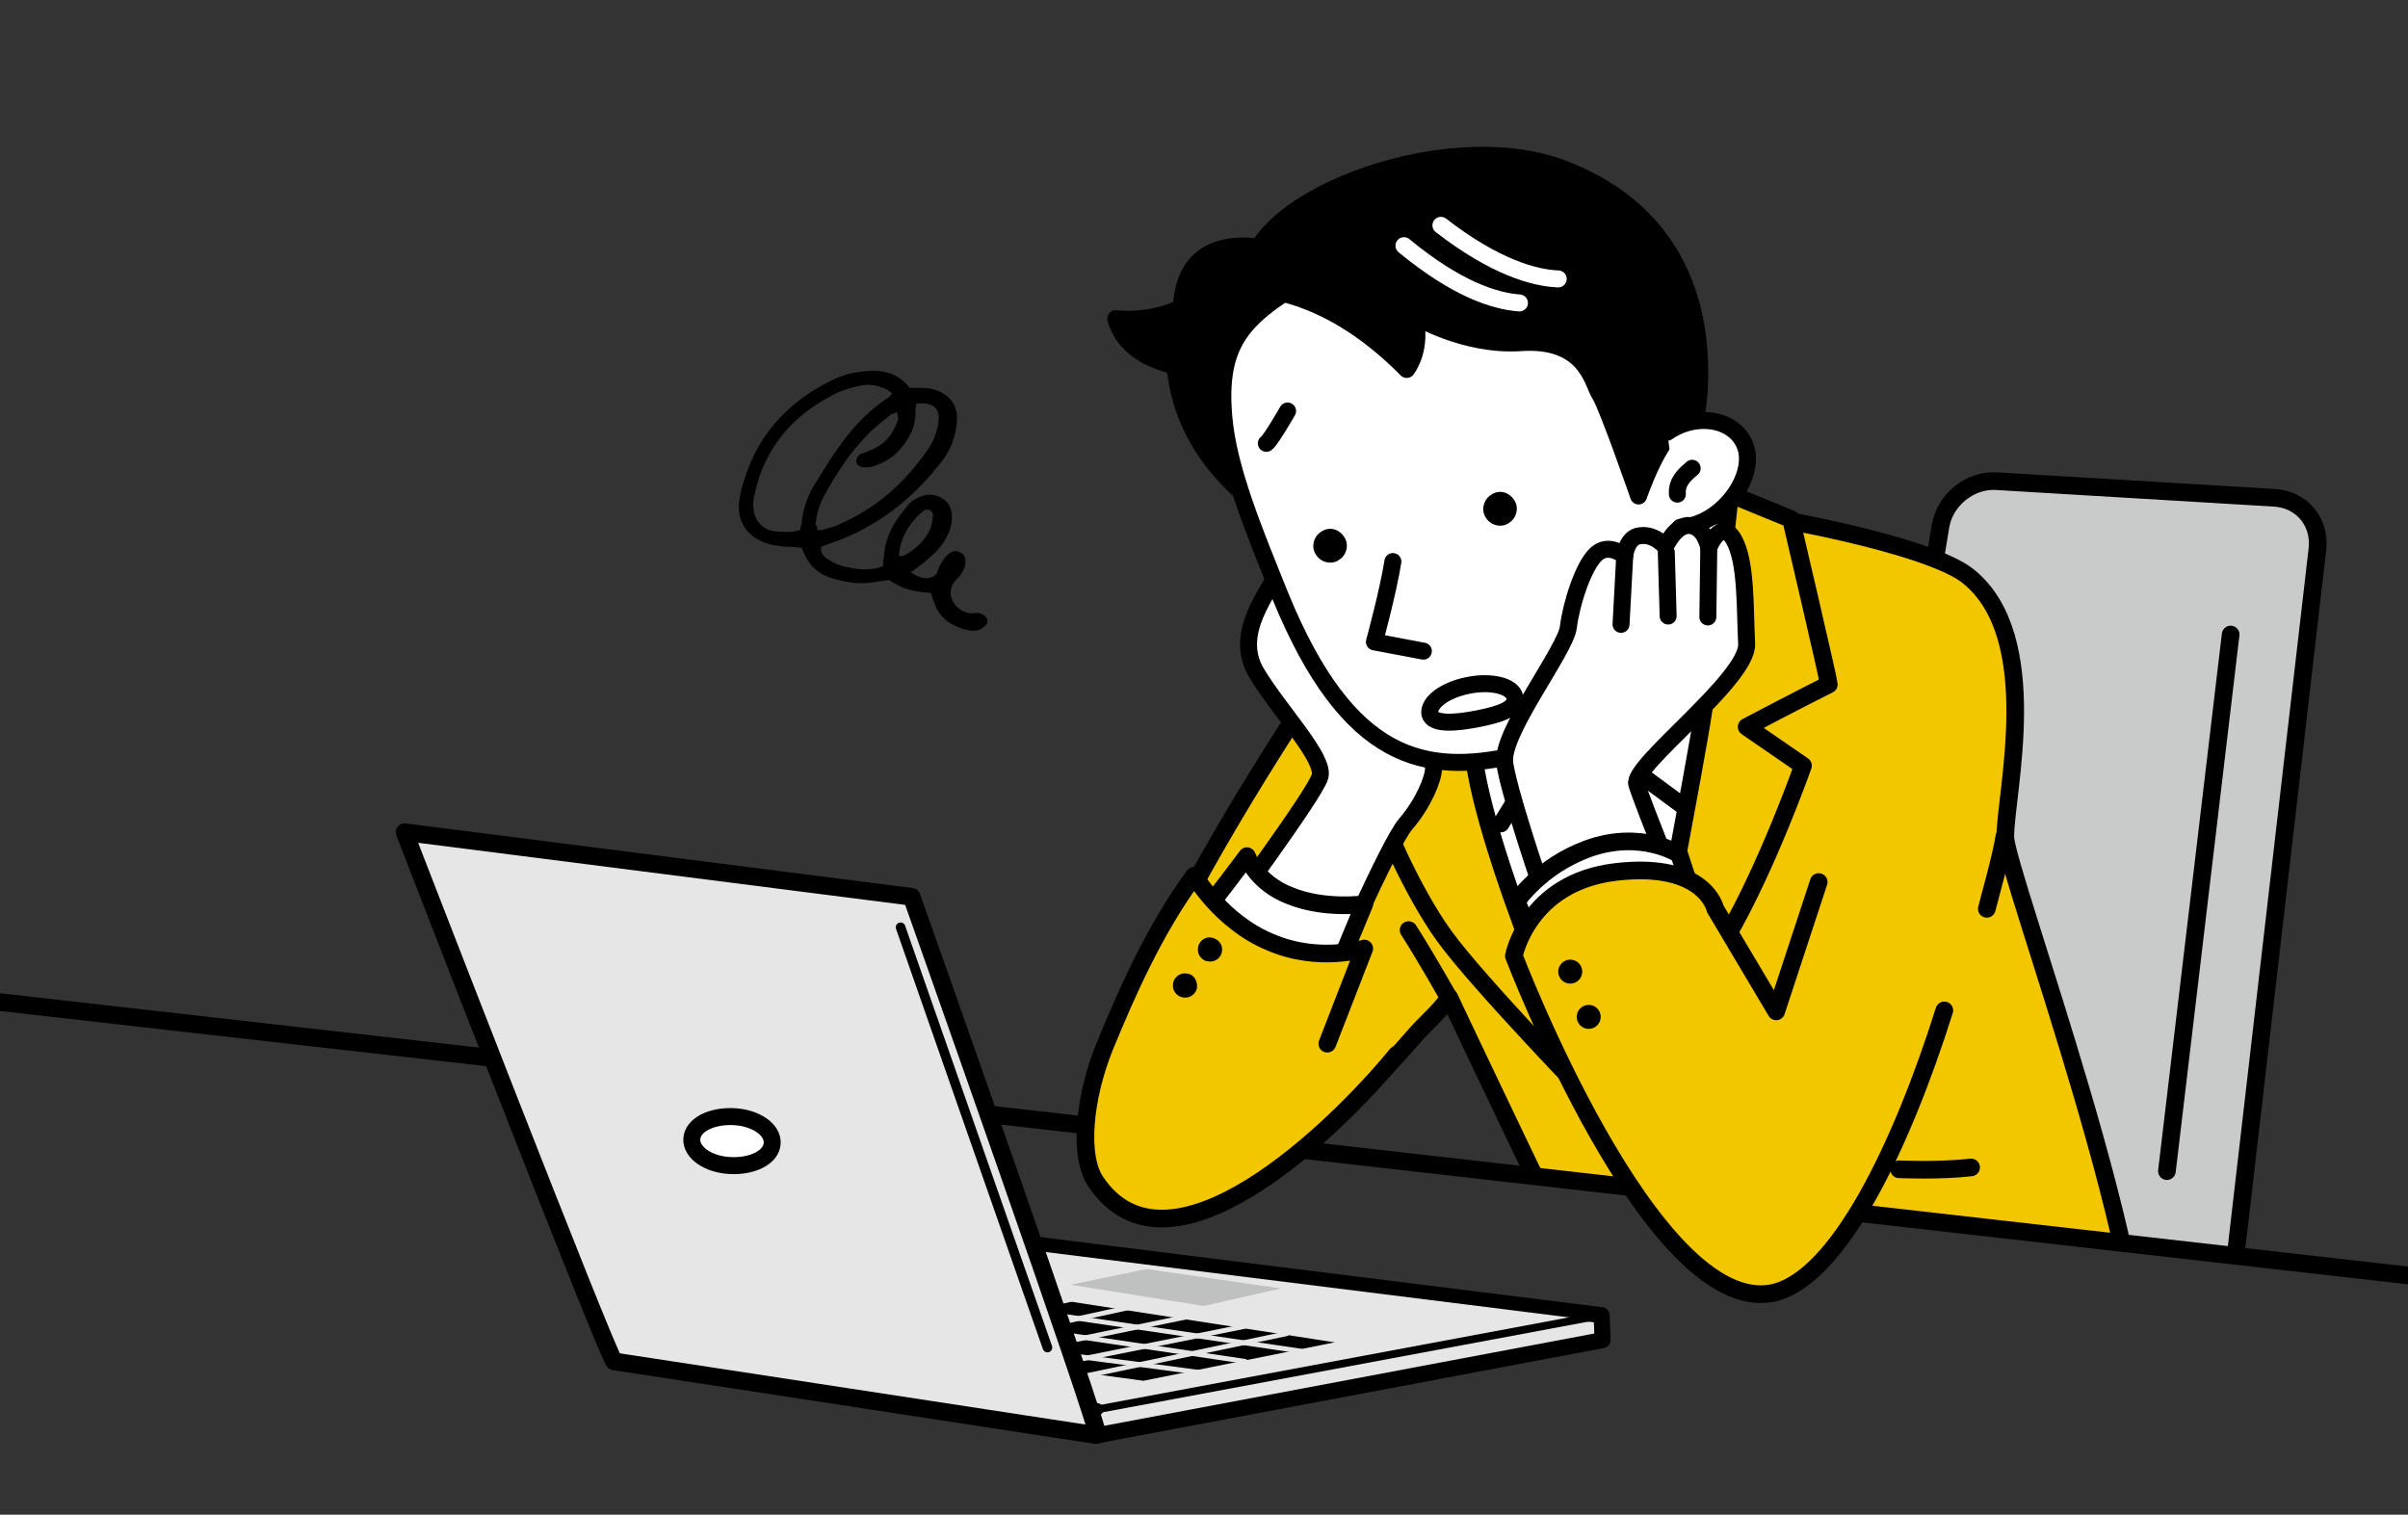 <?xml version="1.0" encoding="utf-8"?>
<!-- Generator: Adobe Illustrator 26.2.1, SVG Export Plug-In . SVG Version: 6.00 Build 0)  -->
<svg version="1.1" id="レイヤー_1" xmlns="http://www.w3.org/2000/svg" xmlns:xlink="http://www.w3.org/1999/xlink" x="0px"
	 y="0px" viewBox="0 0 260.7 164" style="enable-background:new 0 0 260.7 164;" xml:space="preserve">
<rect x="0" y="0" width="260.7" height="164" fill="#333333" stroke="none"/>
<style type="text/css">
	.st0{clip-path:url(#SVGID_00000052822058111171080240000018373274891966290103_);}
	.st1{clip-path:url(#SVGID_00000132084109590933393740000005421974677701669799_);}
	.st2{fill:#C9CACA;}
	.st3{fill:none;stroke:#000000;stroke-width:1.911;stroke-linecap:round;stroke-linejoin:round;stroke-miterlimit:10;}
	.st4{fill:none;}
	
		.st5{clip-path:url(#SVGID_00000132084109590933393740000005421974677701669799_);fill:#F3C700;stroke:#000000;stroke-width:1.911;stroke-linecap:round;stroke-linejoin:round;stroke-miterlimit:10;}
	
		.st6{clip-path:url(#SVGID_00000052822058111171080240000018373274891966290103_);fill:#FFFFFF;stroke:#000000;stroke-width:1.489;stroke-linecap:round;stroke-linejoin:round;stroke-miterlimit:10;}
	
		.st7{clip-path:url(#SVGID_00000052822058111171080240000018373274891966290103_);fill:#F3C700;stroke:#000000;stroke-width:1.911;stroke-linecap:round;stroke-linejoin:round;stroke-miterlimit:10;}
	
		.st8{clip-path:url(#SVGID_00000052822058111171080240000018373274891966290103_);fill:none;stroke:#000000;stroke-width:1.911;stroke-linecap:round;stroke-linejoin:round;stroke-miterlimit:10;}
	.st9{fill:#E6E6E6;stroke:#000000;stroke-width:1.737;stroke-linecap:round;stroke-linejoin:round;stroke-miterlimit:10;}
	.st10{fill:#E6E6E6;stroke:#000000;stroke-width:1.337;stroke-linecap:round;stroke-linejoin:round;stroke-miterlimit:10;}
	.st11{fill:none;stroke:#000000;stroke-width:0.836;stroke-linecap:round;stroke-linejoin:round;stroke-miterlimit:10;}
	.st12{stroke:#E6E6E6;stroke-width:0.592;stroke-linecap:round;stroke-linejoin:round;stroke-miterlimit:10;}
	.st13{fill:none;stroke:#E6E6E6;stroke-width:0.521;stroke-linecap:round;stroke-linejoin:round;stroke-miterlimit:10;}
	.st14{fill:#BFC0C0;}
	.st15{fill:#E6E6E6;stroke:#000000;stroke-width:1.911;stroke-linecap:round;stroke-linejoin:round;stroke-miterlimit:10;}
	.st16{fill:none;stroke:#000000;stroke-width:1.042;stroke-linecap:round;stroke-linejoin:round;stroke-miterlimit:10;}
	.st17{fill:#FFFFFF;stroke:#000000;stroke-width:1.838;stroke-linecap:round;stroke-linejoin:round;stroke-miterlimit:10;}
	
		.st18{clip-path:url(#SVGID_00000052822058111171080240000018373274891966290103_);fill:#FFFFFF;stroke:#000000;stroke-width:1.838;stroke-linecap:round;stroke-linejoin:round;stroke-miterlimit:10;}
	
		.st19{clip-path:url(#SVGID_00000052822058111171080240000018373274891966290103_);fill:#FFFFFF;stroke:#000000;stroke-width:1.911;stroke-linecap:round;stroke-linejoin:round;stroke-miterlimit:10;}
	
		.st20{clip-path:url(#SVGID_00000052822058111171080240000018373274891966290103_);stroke:#000000;stroke-width:0.827;stroke-miterlimit:10;}
	.st21{clip-path:url(#SVGID_00000052822058111171080240000018373274891966290103_);fill:none;}
	.st22{clip-path:url(#SVGID_00000052822058111171080240000018373274891966290103_);fill:#9FA0A0;}
	
		.st23{clip-path:url(#SVGID_00000052822058111171080240000018373274891966290103_);fill:none;stroke:#000000;stroke-width:1.838;stroke-linecap:round;stroke-linejoin:round;stroke-miterlimit:10;}
	.st24{stroke:#000000;stroke-width:1.838;stroke-linecap:round;stroke-linejoin:round;stroke-miterlimit:10;}
	.st25{fill:none;stroke:#FFFFFF;stroke-width:1.838;stroke-linecap:round;stroke-linejoin:round;stroke-miterlimit:10;}
	.st26{fill:none;stroke:#000000;stroke-width:1.838;stroke-linecap:round;stroke-linejoin:round;stroke-miterlimit:10;}
	.st27{fill:#FFFFFF;stroke:#000000;stroke-width:1.911;stroke-linecap:round;stroke-linejoin:round;stroke-miterlimit:10;}
	.st28{fill:#F3C700;stroke:#000000;stroke-width:1.911;stroke-linecap:round;stroke-linejoin:round;stroke-miterlimit:10;}
	.st29{clip-path:url(#SVGID_00000052822058111171080240000018373274891966290103_);fill-rule:evenodd;clip-rule:evenodd;}
</style>
<g>
	<defs>
		<rect id="SVGID_1_" y="0" width="260.7" height="164"/>
	</defs>
	<clipPath id="SVGID_00000072266033263124043330000009619676901434658188_">
		<use xlink:href="#SVGID_1_"  style="overflow:visible;"/>
	</clipPath>
	<g style="clip-path:url(#SVGID_00000072266033263124043330000009619676901434658188_);">
		<defs>
			<polygon id="SVGID_00000008842901827850823630000013360645826019642558_" points="-13.9,-20.7 313.6,-22.7 313.2,144.1 
				-14.5,106.9 			"/>
		</defs>
		<clipPath id="SVGID_00000039839532147109232820000005766872226410964394_">
			<use xlink:href="#SVGID_00000008842901827850823630000013360645826019642558_"  style="overflow:visible;"/>
		</clipPath>
		<g style="clip-path:url(#SVGID_00000039839532147109232820000005766872226410964394_);">
			<g>
				<path class="st2" d="M239.8,155.3c-0.3,2.8-2.9,5.1-5.8,5l-35.5-1.3c-2.9-0.1-4.8-2.5-4.4-5.3l16-96.8c0.5-2.8,3.2-5,6.1-4.8
					l30.1,1.8c2.9,0.2,4.9,2.6,4.6,5.5L239.8,155.3z"/>
				<path class="st3" d="M239.8,155.3c-0.3,2.8-2.9,5.1-5.8,5l-35.5-1.3c-2.9-0.1-4.8-2.5-4.4-5.3l16-96.8c0.5-2.8,3.2-5,6.1-4.8
					l30.1,1.8c2.9,0.2,4.9,2.6,4.6,5.5L239.8,155.3z"/>
			</g>
			<g>
				<line class="st4" x1="241.5" y1="68.7" x2="234.6" y2="126.8"/>
				<line class="st3" x1="241.5" y1="68.7" x2="234.6" y2="126.8"/>
			</g>
		</g>
		
			<path style="clip-path:url(#SVGID_00000039839532147109232820000005766872226410964394_);fill:#F3C700;stroke:#000000;stroke-width:1.911;stroke-linecap:round;stroke-linejoin:round;stroke-miterlimit:10;" d="
			M231.4,151.9c2.9-11.8-14.3-57.7-14.3-61.3c0-4.7,4.2-21.6-4-28.2c-4.3-3.5-23.2-7-28-7.2c-0.3,0-35,8.4-35.5,9
			c-4.3,4.9-37.2,53.3-29.5,62.8c8.9,11.1,26.4-7.2,33-14.8c0.9-1.1,2.8-2.7,3.8-4.2c1.6,3.4,10.3,21.7,15.7,32.8
			C175,146.2,231.7,152.6,231.4,151.9z"/>
	</g>
	
		<path style="clip-path:url(#SVGID_00000072266033263124043330000009619676901434658188_);fill:#FFFFFF;stroke:#000000;stroke-width:1.489;stroke-linecap:round;stroke-linejoin:round;stroke-miterlimit:10;" d="
		M158.5,62.2l31.8-7.2l-14,67.5c0,0-9.6-11.2-13.4-22.7S156.7,75.2,158.5,62.2z"/>
	
		<path style="clip-path:url(#SVGID_00000072266033263124043330000009619676901434658188_);fill:#F3C700;stroke:#000000;stroke-width:1.911;stroke-linecap:round;stroke-linejoin:round;stroke-miterlimit:10;" d="
		M159.4,80c-0.2-6.9,0.4-18.3,0.4-18.3l-9,2.6l-3.2,18.4c0,0,4.2,0.4,7,1.2c-2,1.6-5.2,3.9-5.1,4.2c0.1,0.5,3.2,8.2,6.9,13.3
		c3.7,5.1,16.3,18.1,16.3,18.1S159.7,90.8,159.4,80z"/>
	
		<polygon style="clip-path:url(#SVGID_00000072266033263124043330000009619676901434658188_);fill:none;stroke:#000000;stroke-width:1.911;stroke-linecap:round;stroke-linejoin:round;stroke-miterlimit:10;" points="
		313,186 -14.5,188 -14.1,106.9 313.6,144.1 	"/>
	<g style="clip-path:url(#SVGID_00000072266033263124043330000009619676901434658188_);">
		<g>
			<g>
				<polygon class="st9" points="104.5,133.8 65.8,144.3 66.5,147.3 118.8,155.4 173.5,145.1 173.4,142.4 				"/>
				<polyline class="st10" points="173.4,142.4 104.5,133.8 65.8,144.3 118.8,152.6 				"/>
				<line class="st11" x1="118.8" y1="152.6" x2="173.4" y2="142.4"/>
				<polygon class="st12" points="74.6,143.1 123.8,149.8 146.2,145.3 98.2,137.9 				"/>
				<line class="st13" x1="88.3" y1="140.5" x2="134.8" y2="147.4"/>
				<line class="st13" x1="80.5" y1="142.1" x2="129.9" y2="148.6"/>
				<line class="st13" x1="139.3" y1="144.4" x2="117.4" y2="149"/>
				<line class="st13" x1="134.8" y1="143.6" x2="111.8" y2="148.2"/>
				<line class="st13" x1="94" y1="139.4" x2="140.9" y2="146.3"/>
				<line class="st13" x1="128.4" y1="142.6" x2="105" y2="147.4"/>
				<line class="st13" x1="122.1" y1="141.6" x2="99.6" y2="146.5"/>
				<line class="st13" x1="115.9" y1="140.7" x2="92.9" y2="145.6"/>
				<line class="st13" x1="109.6" y1="139.7" x2="86.4" y2="144.7"/>
				<line class="st13" x1="103.4" y1="138.8" x2="80.7" y2="143.8"/>
				<polygon class="st14" points="130.3,141.4 138.7,139.5 124.1,137.4 115.9,139.1 				"/>
			</g>
			<g>
				<path class="st15" d="M43.8,90.1l54.9,7c0,0,20.7,58.4,20.1,58.3s-51.7-7.9-52.3-8C65.9,147.2,43.8,90.1,43.8,90.1z"/>
				<line class="st16" x1="97.5" y1="100.4" x2="113.4" y2="145.9"/>
			</g>
		</g>
		<path class="st17" d="M83.6,123.8c-0.1,1.5-2.1,2.5-4.5,2.4s-4.3-1.4-4.2-2.9c0.1-1.5,2.1-2.5,4.5-2.4S83.7,122.3,83.6,123.8z"/>
	</g>
	
		<path style="clip-path:url(#SVGID_00000072266033263124043330000009619676901434658188_);fill:#FFFFFF;stroke:#000000;stroke-width:1.838;stroke-linecap:round;stroke-linejoin:round;stroke-miterlimit:10;" d="
		M143.7,106.7c0,0,6.6-15.3,8.5-17.5s3-4.9,3-6s-4.6-11.7-5.7-13.4c-1.1-1.7-8.8-12.2-10.5-8.9c-1.7,3.3-5.5,7.6-3,11.9
		c2.5,4.2,7.5,9.3,6.9,11.3s-10.3,15-10.6,15.6s-3.5,4.9-0.2,6.6C135.4,108,143.7,106.7,143.7,106.7z"/>
	
		<path style="clip-path:url(#SVGID_00000072266033263124043330000009619676901434658188_);fill:#FFFFFF;stroke:#000000;stroke-width:1.911;stroke-linecap:round;stroke-linejoin:round;stroke-miterlimit:10;" d="
		M130.2,98.8c0.5-0.3,4.8-6.1,4.8-6.1s1,2.9,4.7,4.3c3.7,1.5,8,0.9,8,0.9l-2.9,7c0,0-4.2,1.6-8.4-0.4
		C132.1,102.6,130.2,98.8,130.2,98.8z"/>
	
		<path style="clip-path:url(#SVGID_00000072266033263124043330000009619676901434658188_);fill:#F3C700;stroke:#000000;stroke-width:1.911;stroke-linecap:round;stroke-linejoin:round;stroke-miterlimit:10;" d="
		M151.2,114.2c-6.7,8.2-24.7,25.6-32.6,13.7c-1.8-2.7-1.3-8.9,1-14.6c2.5-6.1,5.5-12.8,9.7-18.5c0,0,2.9,5,8.2,7.2
		c5.3,2.3,10.2,0.7,10.2,0.7l-4,10.3"/>
	
		<path style="clip-path:url(#SVGID_00000072266033263124043330000009619676901434658188_);fill:#F3C700;stroke:#000000;stroke-width:1.911;stroke-linecap:round;stroke-linejoin:round;stroke-miterlimit:10;" d="
		M156.9,108.1c0,0-2.6-4.6-4.4-7.4"/>
	
		<path style="clip-path:url(#SVGID_00000072266033263124043330000009619676901434658188_);fill:#F3C700;stroke:#000000;stroke-width:1.911;stroke-linecap:round;stroke-linejoin:round;stroke-miterlimit:10;" d="
		M205.6,126.6c0,0,4.4,0.2,7.8-0.2"/>
	
		<path style="clip-path:url(#SVGID_00000072266033263124043330000009619676901434658188_);fill:#F3C700;stroke:#000000;stroke-width:1.911;stroke-linecap:round;stroke-linejoin:round;stroke-miterlimit:10;" d="
		M191.8,111.2c0,0,2.3,4.1,2.8,4.4"/>
	
		<path style="clip-path:url(#SVGID_00000072266033263124043330000009619676901434658188_);fill:none;stroke:#000000;stroke-width:1.911;stroke-linecap:round;stroke-linejoin:round;stroke-miterlimit:10;" d="
		M217,90.6c-0.4,2.4-1.5,6.2-1.9,7.8"/>
	<path style="clip-path:url(#SVGID_00000072266033263124043330000009619676901434658188_);" d="M132.3,102.9c0,0.7-0.7,1.3-1.4,1.2
		c-0.7,0-1.3-0.7-1.2-1.4c0-0.7,0.7-1.3,1.4-1.2S132.4,102.2,132.3,102.9z"/>
	<path style="clip-path:url(#SVGID_00000072266033263124043330000009619676901434658188_);" d="M129.6,106.8c0,0.7-0.7,1.3-1.4,1.2
		c-0.7,0-1.3-0.7-1.2-1.4c0-0.7,0.7-1.3,1.4-1.2C129.1,105.4,129.6,106,129.6,106.8z"/>
	
		<path style="clip-path:url(#SVGID_00000072266033263124043330000009619676901434658188_);stroke:#000000;stroke-width:0.827;stroke-miterlimit:10;" d="
		M169.9,77.9c0,0-1.5,17.3-1.7,26.9l7.9,16.8l4-18.7c0,0-4.3-21.6-4.9-25.9L169.9,77.9z"/>
	
		<line style="clip-path:url(#SVGID_00000072266033263124043330000009619676901434658188_);fill:none;" x1="160.4" y1="29" x2="160.4" y2="28.8"/>
	<path style="clip-path:url(#SVGID_00000072266033263124043330000009619676901434658188_);fill:#9FA0A0;" d="M175.8,30.5"/>
	
		<polyline style="clip-path:url(#SVGID_00000072266033263124043330000009619676901434658188_);fill:none;stroke:#000000;stroke-width:1.838;stroke-linecap:round;stroke-linejoin:round;stroke-miterlimit:10;" points="
		162.5,89.2 169.5,77.9 182.8,87.7 	"/>
	
		<path style="clip-path:url(#SVGID_00000072266033263124043330000009619676901434658188_);fill:#F3C700;stroke:#000000;stroke-width:1.911;stroke-linecap:round;stroke-linejoin:round;stroke-miterlimit:10;" d="
		M198,74.1c0-0.4-4.1-17.9-4.1-17.9l-6.6-2.7c0,0-2,19-3.4,26.6c-1.4,8.2-7.6,40.6-7.6,40.6s6.6-12.3,10.7-19.4
		c4.4-7.6,8.2-18.4,8.2-18.4l-6.1-4.2C194.6,75.8,198,74.1,198,74.1z"/>
	<g style="clip-path:url(#SVGID_00000072266033263124043330000009619676901434658188_);">
		<g>
			<path class="st24" d="M127.9,33.3c-3.5,1.7-7.1,1.2-7.1,1.2c0.9,3.3,4.1,4.6,6.4,5.1c0,0.3,0,0.5,0.1,0.8
				c1.4,11.3,12.2,16.4,12.2,16.4l-1.1-29.6C138.3,27.2,128.3,23.9,127.9,33.3z"/>
			<path class="st17" d="M132.5,45.2c0.5,5.6,3.2,12.1,6.1,19.3c7.4,18.1,15.8,19.4,25.4,17.3c10.7-2.4,18.4-11.2,18.8-24.5
				c0.2-6.6-0.7-15.9-4.9-22.3s-21.3-13.8-31.5-7.7C136.2,33.4,131.6,35.1,132.5,45.2z"/>
			<path class="st24" d="M183.2,47.4c0,0,5.9-21.5-13.9-29.1c-13.1-5.1-35.5,3.9-33.9,12.4c0.2,1.1,7.5-0.2,16.9,9.3
				c0,0,1.8-2.3,0.8-5.8c0,0,5.4,3.3,11.5,2.9c7.2-0.5,7.8,4.4,8.6,5.6c0.8,1.2,4.2,11,4.2,11s2.4-7,4.4-7.1
				C183.9,46.6,183.2,47.4,183.2,47.4"/>
			<path class="st17" d="M180.5,46.8c3.3-2.3,7.8-1.4,8.6,2c0.7,3.4-3,8.1-7.2,8.3"/>
			<path class="st17" d="M150.8,60.8c-0.5,3.2-2,8.7-2,8.7l5.3,1"/>
			<path d="M163.9,54.1c0.6,0.8,0.3,2-0.5,2.5c-0.8,0.6-2,0.3-2.5-0.5c-0.6-0.8-0.3-2,0.5-2.5C162.2,53,163.3,53.2,163.9,54.1z"/>
			<path d="M145.5,58.1c0.6,0.8,0.3,2-0.5,2.5c-0.8,0.6-2,0.3-2.5-0.5c-0.6-0.8-0.3-2,0.5-2.5C143.8,57,144.9,57.2,145.5,58.1z"/>
			<path class="st17" d="M181.6,53.5c-0.1-1.4,0.9-2.2,1.6-2.8"/>
			<path class="st25" d="M156,24.4c5.8,4.5,10.1,5.7,12.7,5.8"/>
			<path class="st25" d="M152,26.6c5.7,4.7,9.8,6,12.5,6.2"/>
			<path class="st17" d="M137.1,48c0.4-0.2,2.3-3.5,2.3-3.5"/>
		</g>
		<path class="st17" d="M164,75.5c0.2,1.2-1.4,1.8-3.9,2.3s-5,0.7-5.3-0.5c-0.2-1.2,1.6-2.6,4.2-3.1C161.5,73.7,163.8,74.3,164,75.5
			z"/>
	</g>
	<g style="clip-path:url(#SVGID_00000072266033263124043330000009619676901434658188_);">
		<g>
			<path class="st17" d="M169.8,103.5c-0.5,0.2-6.6-17.7-6.9-21c-0.3-3.3,6.6-12.1,6.9-14.6c0.3-2.5,1.6-6.6,3-7.9
				c1.4-1.3,3.1,0.2,3.1,0.2s0.2-2.1,1.7-2.2c1.6-0.2,2.7,1.2,2.7,1.2s1.1-2.5,2.7-2.3c1.6,0.2,2,2.4,2,2.4s1.3-3.3,2.7-0.9
				c1.4,2.4,1.2,7.5,1.4,11.3s-12.5,13.2-11.9,15.2s5.6,14.4,5.6,14.4L169.8,103.5z"/>
			<line class="st26" x1="175.9" y1="60.2" x2="175.5" y2="67.6"/>
			<line class="st26" x1="180.4" y1="59.8" x2="180.6" y2="66.7"/>
			<line class="st26" x1="185" y1="59.3" x2="184.9" y2="66.8"/>
		</g>
		<path class="st27" d="M166.3,102.6l-2.1-5c0,0,2.5-3.8,7.7-5.7c5.8-2.1,9.9,0.6,9.9,0.6l1.7,5.2L166.3,102.6z"/>
		<path class="st28" d="M196.9,95.5l-4.6,14l-6.6-11.1c0,0-1.1-5.1-10.7-4c-9.6,1.1-11.1,9.1-11.1,9.1s14.9,39.1,28,36.5
			c7.1-1.5,14-16,18.6-30.6"/>
		<ellipse cx="170" cy="105.2" rx="1.3" ry="1.3"/>
		<circle cx="172" cy="110.1" r="1.3"/>
	</g>
	
		<path style="clip-path:url(#SVGID_00000072266033263124043330000009619676901434658188_);fill-rule:evenodd;clip-rule:evenodd;" d="
		M100.8,64.2c-1.7-0.1-3.2-0.4-4.5-1.4c-0.6,0.1-1,0.1-1.5,0.2c-1.5,0.3-3,0.1-4.4-0.3c-1.6-0.4-2.7-1.3-3.3-2.7
		c-0.1-0.2-0.2-0.4-0.3-0.7c-0.4,0-0.8-0.1-1.2-0.1c-0.4,0-0.9,0-1.3-0.1c-2.8-0.3-4.5-2.1-4.3-4.6c0.1-0.9,0.3-1.8,0.6-2.6
		c1.4-4.6,4.4-8.1,9-10.5c1-0.5,2.1-1,3.3-1.1c2.2-0.4,4.2-0.1,5.6,1.7c0.5,0,1,0,1.5,0c2.3,0.1,3.8,1.6,3.6,3.6
		c-0.1,1.5-0.6,3-1.6,4.3c-2.7,3.5-5.9,6.3-10.2,8.2c-0.9,0.4-1.9,0.7-2.9,1.1c-0.1,0.7,0.3,1.1,0.8,1.4c0.6,0.4,1.3,0.7,2,0.8
		c1.3,0.3,2.6,0.4,3.9-0.1c0-0.3,0-0.7,0.1-1c0.1-2.2,1.2-4,2.6-5.6c0.3-0.4,0.8-0.7,1.3-0.9c1.4-0.7,3.2,0.2,3.4,1.6
		c0.2,1-0.1,2-0.6,2.9c-0.6,1.1-1.5,1.9-2.5,2.7c-0.4,0.3-0.8,0.6-1.3,1c1.1,0.6,1.3,0.6,1.9,0.6c0.4-0.1,0.8-0.2,1-0.7
		c0.1-0.4,0.3-0.8,0.5-1.1s0.5-0.7,0.8-0.9c0.6-0.5,1.6-0.1,1.7,0.6c0.1,0.6-0.1,1.1-0.4,1.6c-0.2,0.3-0.4,0.5-0.7,0.8
		c-1.1,1.3-0.2,3.2,1.6,3.5c0.4,0,0.8-0.1,1.1,0c0.3,0.1,0.5,0.2,0.7,0.5s0.1,0.7-0.2,0.9c-0.5,0.5-1.2,0.6-1.9,0.4
		c-1.8-0.4-3.1-1.4-3.6-3.1C100.9,64.8,100.9,64.5,100.8,64.2z M86.6,57.4c0.1-0.3,0.1-0.5,0.2-0.8c0.1-1.4,0.6-2.8,1.3-4
		c1-1.6,1.9-3.1,3-4.6c1.4-1.9,3-3.6,5-4.9c0.2-0.1,0.3-0.3,0.5-0.5c-0.4-0.3-0.6-0.5-1-0.6c-0.9-0.4-1.8-0.4-2.7-0.2
		c-0.9,0.2-1.9,0.5-2.8,1c-4.8,2.5-7.6,6.3-8.5,11.2c-0.1,0.4-0.1,0.8,0,1.2c0.1,1.1,0.9,2.1,2.1,2.3C84.7,57.6,85.6,57.7,86.6,57.4
		z M88.5,57.4c0.3,0,0.5,0,0.8-0.1c0.6-0.2,1.2-0.3,1.7-0.6c4.1-1.8,7.1-4.6,9.5-8.1c0.6-0.9,1-1.9,1.1-3c0.2-1.4-0.6-2.1-2.4-1.9
		c0,0.3-0.1,0.5-0.1,0.8c0.1,1.6-0.6,2.9-1.7,4.2c-0.8,0.9-1.7,1.4-2.9,1.8c-0.3,0.1-0.7,0.1-1.1,0.1c-0.4-0.1-0.7-0.3-0.7-0.7
		c0-0.2,0.2-0.6,0.4-0.7c0.3-0.2,0.7-0.2,1-0.4c1.7-0.6,2.6-1.8,3.1-3.3c0.1-0.2,0-0.5-0.1-0.9c-0.3,0.2-0.6,0.2-0.8,0.4
		c-0.8,0.7-1.7,1.3-2.4,2.1c-2,2-3.4,4.3-4.7,6.6c-0.5,1-0.8,2-0.9,3.1C88.4,56.9,88.5,57.1,88.5,57.4z M97.3,60.2
		c0.2,0,0.4,0,0.5,0c1.3-0.7,2.3-1.6,2.9-2.9c0.2-0.5,0.3-1.1,0.3-1.6c0-0.4-0.6-0.7-1-0.4C98.4,56.6,97.5,58.2,97.3,60.2z"/>
</g>
</svg>
